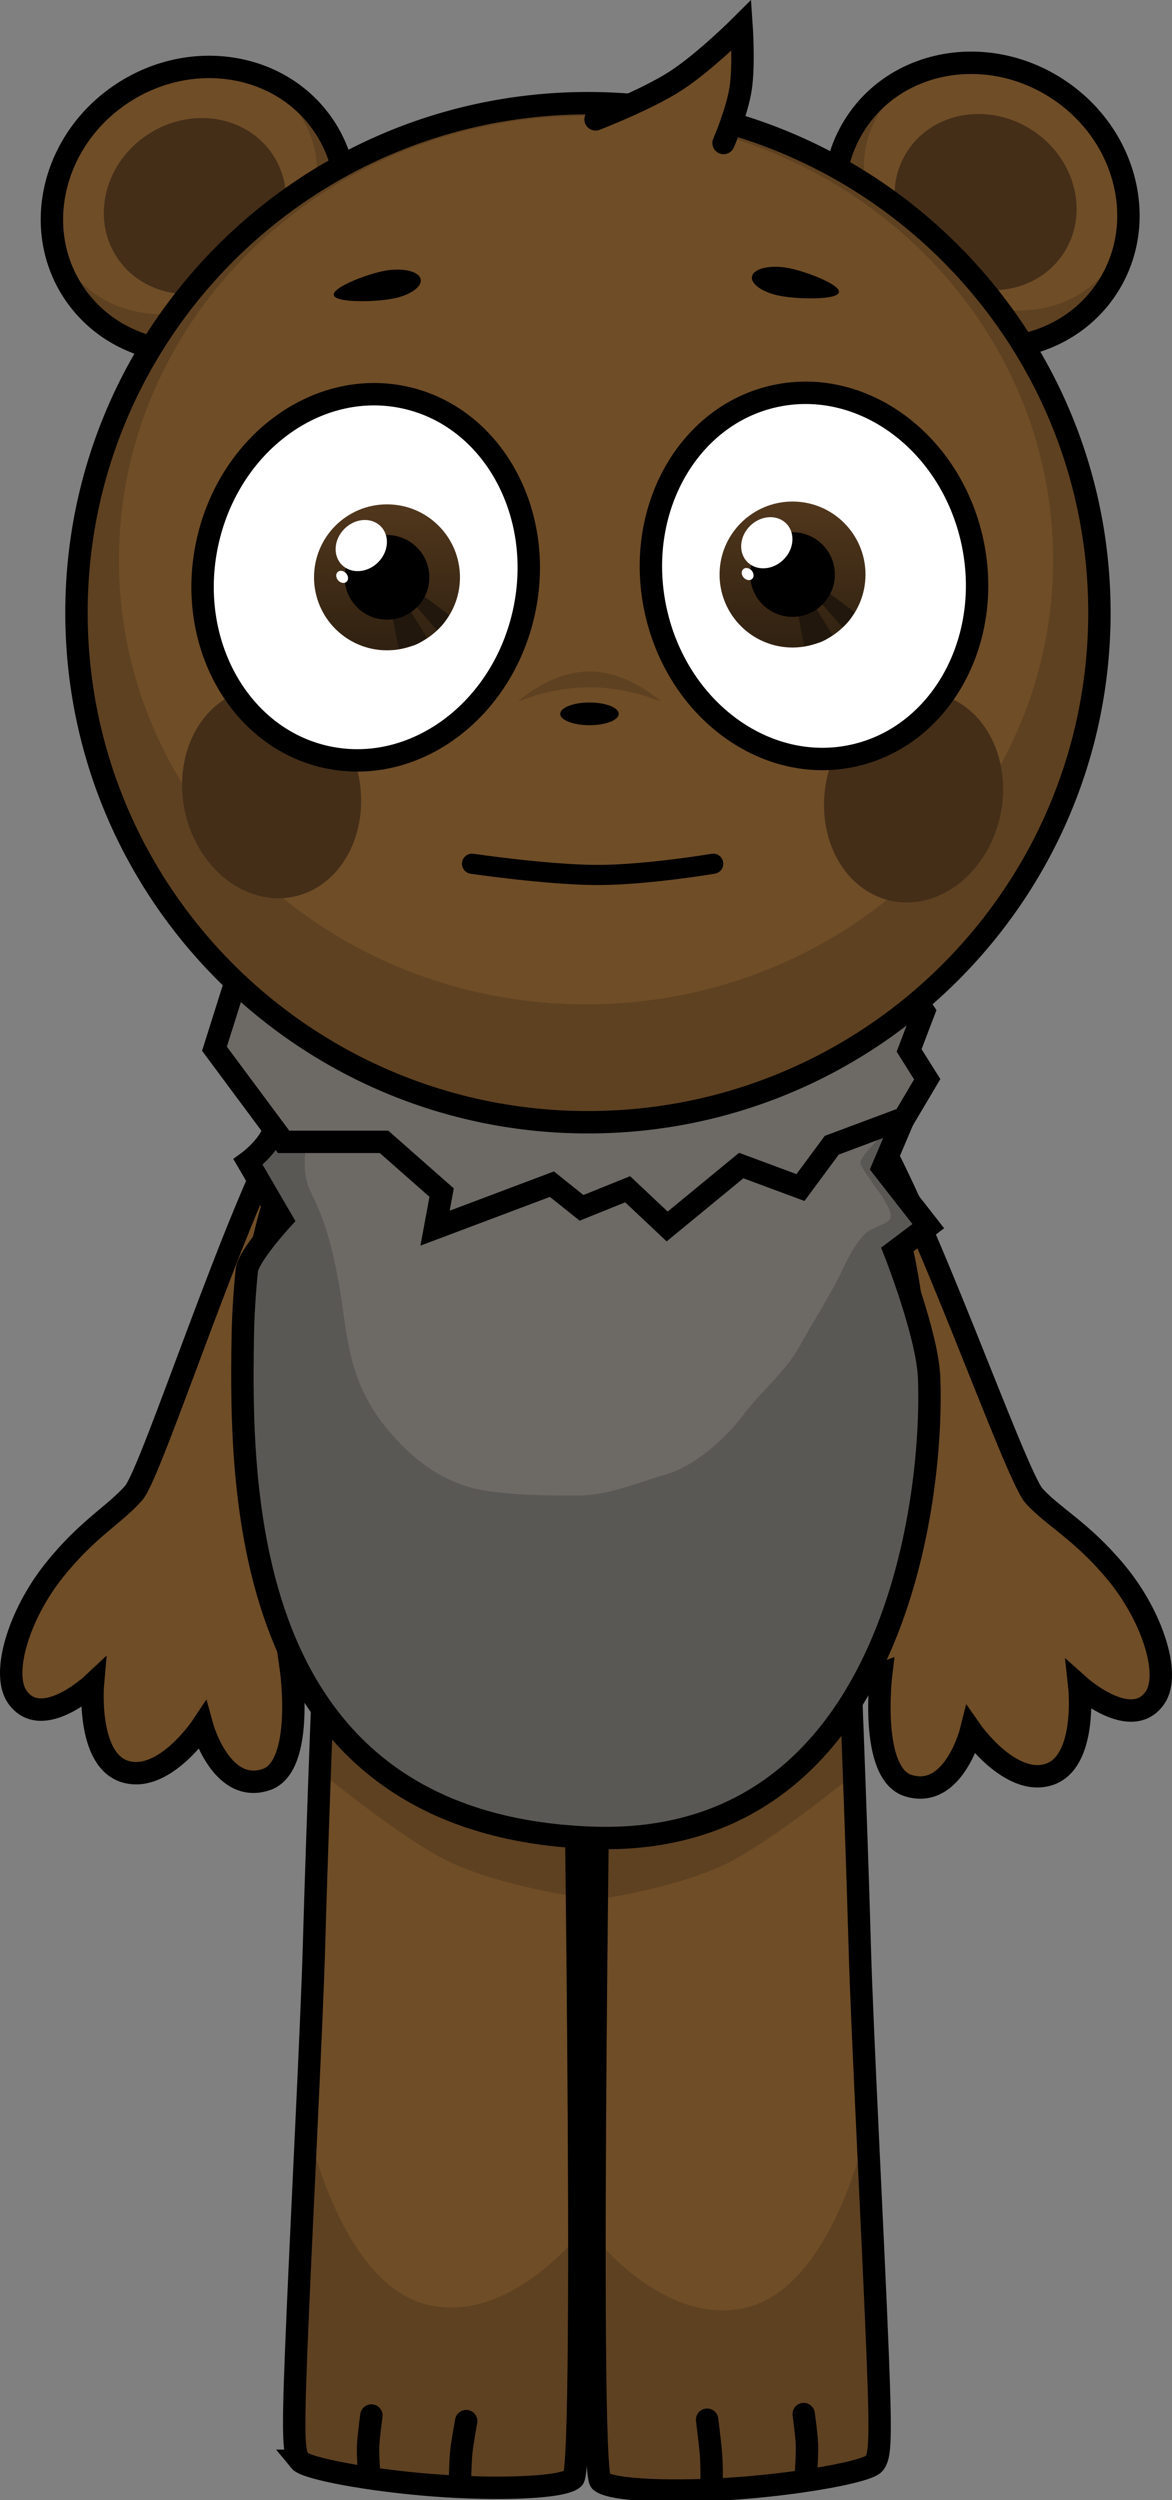 <svg version="1.1" xmlns="http://www.w3.org/2000/svg" xmlns:xlink="http://www.w3.org/1999/xlink" width="130.856" height="279.051" viewBox="0,0,130.856,279.051"><rect x="0" y="0" width="130.856" height="279.051" fill="#808080" stroke="none"/><defs><linearGradient x1="217.781" y1="112.54" x2="217.781" y2="128.834" gradientUnits="userSpaceOnUse" id="color-1"><stop offset="0" stop-color="#51371c"/><stop offset="1" stop-color="#302111"/></linearGradient><linearGradient x1="263.059" y1="112.227" x2="263.059" y2="128.521" gradientUnits="userSpaceOnUse" id="color-2"><stop offset="0" stop-color="#51371c"/><stop offset="1" stop-color="#302111"/></linearGradient></defs><g transform="translate(-174.572,-56.248)"><g data-paper-data="{&quot;isPaintingLayer&quot;:true}" fill-rule="nonzero" stroke-linejoin="miter" stroke-miterlimit="10" stroke-dasharray="" stroke-dashoffset="0" style="mix-blend-mode: normal"><path d="M264.02,177.321c2.825,-0.739 4.998,0.298 7.82,4.743c5.763,9.078 16.085,38.821 18.189,41.151c2.11,2.337 5.258,3.866 9.108,8.474c4.059,4.858 6.178,11.392 4.415,14.012c-2.649,3.938 -8.473,-1.284 -8.473,-1.284c0,0 0.943,8.505 -3.402,9.893c-4.316,1.379 -8.682,-4.887 -8.682,-4.887c0,0 -1.925,7.71 -7.014,6.127c-4.382,-1.363 -3.025,-12.469 -3.025,-12.469c0,0 -6.366,2.365 -8.462,-1.289c-1.972,-3.437 3.872,-9.093 6.191,-11.947c1.905,-2.344 -9.876,-34.564 -10.322,-43.435c-0.258,-5.129 0.496,-8.263 3.656,-9.09z" data-paper-data="{&quot;index&quot;:null}" fill="#6f4d27" stroke="#000000" stroke-width="2.5" stroke-linecap="butt"/><path d="M218.327,185.397c-0.242,8.879 -11.283,41.361 -9.325,43.66c2.384,2.8 8.355,8.321 6.463,11.802c-2.012,3.701 -8.43,1.482 -8.43,1.482c0,0 1.611,11.072 -2.739,12.535c-5.052,1.699 -7.153,-5.965 -7.153,-5.965c0,0 -4.222,6.364 -8.568,5.084c-4.375,-1.289 -3.627,-9.812 -3.627,-9.812c0,0 -5.703,5.354 -8.441,1.477c-1.823,-2.58 0.146,-9.16 4.093,-14.11c3.744,-4.695 6.856,-6.296 8.912,-8.68c2.05,-2.378 11.689,-32.349 17.243,-41.557c2.719,-4.508 4.868,-5.595 7.71,-4.92c3.178,0.754 4.003,3.87 3.863,9.004z" data-paper-data="{&quot;index&quot;:null}" fill="#6f4d27" stroke="#000000" stroke-width="2.5" stroke-linecap="butt"/><g data-paper-data="{&quot;index&quot;:null}" stroke="#000000" stroke-linecap="butt"><path d="M257.327,333.95c-7.121,0.544 -14.455,0.322 -15.701,-0.752c-1.526,-1.316 0,-96.437 0,-96.437h27.632c0,0 0.925,22.972 1.301,36.573c0.266,9.629 1.492,32.695 2.003,45.627c0.4,10.115 0.248,11.473 -0.395,12.262c-0.705,0.864 -7.827,2.191 -14.84,2.727z" fill="#6f4d27" stroke-width="0"/><path d="M269.769,249.979c0.051,1.377 0.158,4.279 0.158,4.279c0,0 -7.774,6.445 -13.313,9.522c-5.539,3.076 -15.257,4.466 -15.257,4.466l0.269,-31.485h27.632c0,0 0.232,5.759 0.511,13.218z" fill="#5e4121" stroke-width="0"/><path d="M257.327,333.95c-7.121,0.544 -14.455,0.322 -15.701,-0.752c-0.445,-0.384 -0.67,-27.289 -0.67,-27.289c0,0 7.801,10.097 16.953,7.896c9.933,-2.389 13.603,-20.718 13.603,-20.718c0,0 0.869,21.303 1.049,25.875c0.4,10.115 0.248,11.473 -0.395,12.262c-0.705,0.864 -7.827,2.191 -14.84,2.727z" fill="#5e4121" stroke-width="0"/><path d="M257.327,333.95c-7.121,0.544 -14.455,0.322 -15.701,-0.752c-1.526,-1.316 0,-96.437 0,-96.437h27.632c0,0 0.925,22.972 1.301,36.573c0.266,9.629 1.492,32.695 2.003,45.627c0.4,10.115 0.248,11.473 -0.395,12.262c-0.705,0.864 -7.827,2.191 -14.84,2.727z" fill="none" stroke-width="2.5"/></g><g stroke="#000000" stroke-linecap="butt"><path d="M208.036,330.91c-0.644,-0.789 -0.795,-2.147 -0.395,-12.262c0.511,-12.931 1.737,-35.998 2.003,-45.627c0.376,-13.602 1.301,-36.573 1.301,-36.573h27.632c0,0 1.526,95.12 0,96.437c-1.245,1.074 -8.58,1.296 -15.701,0.752c-7.012,-0.536 -14.134,-1.863 -14.84,-2.727z" fill="#6f4d27" stroke-width="0"/><path d="M210.945,236.448h27.632l0.269,31.485c0,0 -9.718,-1.39 -15.257,-4.466c-5.539,-3.076 -13.313,-9.522 -13.313,-9.522c0,0 0.107,-2.902 0.158,-4.279c0.279,-7.459 0.511,-13.218 0.511,-13.218z" fill="#5e4121" stroke-width="0"/><path d="M208.036,330.91c-0.644,-0.789 -0.795,-2.147 -0.395,-12.262c0.181,-4.572 1.049,-25.875 1.049,-25.875c0,0 3.67,18.329 13.603,20.718c9.152,2.201 16.953,-7.896 16.953,-7.896c0,0 -0.225,26.905 -0.67,27.289c-1.245,1.074 -8.58,1.296 -15.701,0.752c-7.012,-0.536 -14.134,-1.863 -14.84,-2.727z" fill="#5e4121" stroke-width="0"/><path d="M208.036,330.91c-0.644,-0.789 -0.795,-2.147 -0.395,-12.262c0.511,-12.931 1.737,-35.998 2.003,-45.627c0.376,-13.602 1.301,-36.573 1.301,-36.573h27.632c0,0 1.526,95.12 0,96.437c-1.245,1.074 -8.58,1.296 -15.701,0.752c-7.012,-0.536 -14.134,-1.863 -14.84,-2.727z" fill="none" stroke-width="2.5"/></g><g stroke="#000000" stroke-linecap="butt"><path d="M277.01,211.944c0,28.943 -16.751,49.117 -37.414,49.117c-20.663,0 -36.497,-19.233 -37.414,-48.176c-0.917,-28.928 16.751,-56.637 37.414,-56.637c20.663,0 37.414,26.753 37.414,55.697z" fill="#5e4121" stroke-width="0"/><path d="M271.05,203.702c0,24.66 -13.971,41.848 -31.206,41.848c-17.235,0 -30.441,-16.387 -31.206,-41.047c-0.219,-7.054 3.765,-20.378 3.765,-20.378c0,0 16.282,6.591 27.441,6.434c11.159,-0.157 27.06,-7.225 27.06,-7.225c0,0 4.147,13.257 4.147,20.369z" fill="#6f4d27" stroke-width="0"/><path d="M277.01,211.944c0,28.943 -16.751,49.117 -37.414,49.117c-20.663,0 -36.497,-19.233 -37.414,-48.176c-0.917,-28.928 16.751,-56.637 37.414,-56.637c20.663,0 37.414,26.753 37.414,55.697z" fill="none" stroke-width="2.5"/></g><g stroke="#000000" stroke-linecap="butt"><path d="M240.704,261.375c-39.118,-1.393 -39.328,-38.257 -39.024,-55.983c0.042,-2.438 0.202,-4.903 0.447,-7.346c0.161,-1.597 3.891,-5.667 3.891,-5.667l-3.752,-6.438c0,0 2.181,-1.583 2.852,-3.461c0.574,-1.605 -0.714,-6.845 -0.714,-6.845c0,0 2.27,-1.716 3.027,-3.108c0.744,-1.367 1.478,-5.168 1.478,-5.168l62.658,5.587l3.874,8.2l-2.312,5.446l5.088,6.515l-3.756,2.821c0,0 3.665,9.272 3.85,14.11c0.551,14.423 -4.372,52.518 -37.606,51.335z" fill="#6d6a66" stroke-width="0"/><path d="M240.704,261.375c-39.118,-1.393 -39.328,-38.257 -39.024,-55.983c0.042,-2.438 0.202,-4.903 0.447,-7.345c0.161,-1.597 3.891,-5.667 3.891,-5.667l-3.752,-6.438c0,0 2.181,-1.583 2.852,-3.461c0.574,-1.605 -0.714,-6.845 -0.714,-6.845c0,0 0.954,-0.721 1.831,-1.608c1.361,1.671 2.523,2.739 3.061,5.36c-0.009,3.438 -1.589,6.774 0.025,10.011c1.579,3.149 2.358,6.18 3.01,9.68c0.641,3.401 0.818,6.931 1.913,10.243c1.188,3.565 3.023,6.103 5.663,8.697c2.448,2.358 5.528,4.131 8.967,4.63c3.413,0.495 6.764,0.52 10.209,0.52c3.591,-0.007 6.656,-1.488 10.048,-2.4c3.172,-1.089 6.072,-3.641 8.18,-6.249c2.003,-2.817 4.837,-4.968 6.531,-7.995c1.612,-2.976 3.61,-5.919 5.05,-9.101c0.584,-1.2 1.526,-2.911 2.559,-3.714c0.526,-0.409 2.129,-0.837 2.447,-1.35c0.46,-0.743 -0.552,-1.914 -0.807,-2.562c-0.35,-0.467 -2.531,-3.383 -2.462,-3.806c0.163,-1.007 2.76,-3.181 3.436,-4.109c0.343,-0.47 0.698,-0.94 1.058,-1.412l0.318,0.674l-2.312,5.446l5.088,6.515l-3.756,2.821c0,0 3.665,9.272 3.85,14.11c0.551,14.423 -4.372,52.518 -37.606,51.335z" fill="#5a5855" stroke-width="0"/><path d="M240.704,261.375c-39.118,-1.393 -39.328,-38.257 -39.024,-55.983c0.042,-2.438 0.202,-4.903 0.447,-7.345c0.161,-1.597 3.891,-5.667 3.891,-5.667l-3.752,-6.438c0,0 2.181,-1.583 2.852,-3.461c0.574,-1.605 -0.714,-6.845 -0.714,-6.845c0,0 2.27,-1.716 3.027,-3.108c0.744,-1.367 1.478,-5.168 1.478,-5.168l62.658,5.587l3.874,8.2l-2.312,5.446l5.088,6.515l-3.756,2.821c0,0 3.665,9.272 3.85,14.11c0.551,14.423 -4.372,52.518 -37.606,51.335z" fill="none" stroke-width="2.5"/></g><g fill="none" stroke="#000000" stroke-width="2.5" stroke-linecap="round"><g><path d="M225.924,333.441c0,0 0.034,-2.323 0.15,-3.483c0.117,-1.159 0.55,-3.474 0.55,-3.474"/><path d="M215.807,332.817c0,0 -0.171,-2.354 -0.132,-3.517c0.039,-1.158 0.365,-3.446 0.365,-3.446"/></g><g data-paper-data="{&quot;index&quot;:null}"><path d="M253.523,326.325c0,0 0.262,2.084 0.401,3.465c0.139,1.381 0.099,3.493 0.099,3.493"/><path d="M264.306,325.695c0,0 0.326,2.288 0.365,3.446c0.039,1.163 -0.132,3.517 -0.132,3.517"/></g></g><path d="M276.076,166.692l1.654,2.456l-1.654,4.345l2.022,3.212l-2.573,4.345l-8.087,3.023l-3.492,4.723l-6.616,-2.456l-8.27,6.801l-4.411,-4.156l-5.146,2.078l-3.308,-2.645l-13.049,4.912l0.735,-3.968l-6.433,-5.668h-11.211l-7.719,-10.391l2.205,-6.99z" fill="#6d6a66" stroke="#000000" stroke-width="2.5" stroke-linecap="round"/><g data-paper-data="{&quot;index&quot;:null}" stroke="#000000" stroke-linecap="butt"><path d="M292.735,66.23c7.724,5.117 10.143,15.064 5.404,22.217c-4.739,7.153 -14.842,8.804 -22.566,3.688c-7.724,-5.117 -10.143,-15.064 -5.404,-22.217c4.739,-7.153 14.842,-8.804 22.566,-3.688z" fill="#5e4121" stroke-width="0"/><path d="M292.798,66.542c7.102,4.705 9.685,13.309 5.77,19.218c-3.915,5.909 -12.845,6.886 -19.947,2.181c-7.102,-4.705 -9.685,-13.309 -5.77,-19.218c3.915,-5.909 12.845,-6.886 19.947,-2.181z" fill="#6f4d27" stroke-width="0"/><path d="M292.735,66.23c7.724,5.117 10.143,15.064 5.404,22.217c-4.739,7.153 -14.842,8.804 -22.566,3.688c-7.724,-5.117 -10.143,-15.064 -5.404,-22.217c4.739,-7.153 14.842,-8.804 22.566,-3.688z" fill="none" stroke-width="2.5"/><path d="M289.895,70.83c4.797,3.178 6.319,9.326 3.4,13.732c-2.919,4.406 -9.174,5.402 -13.97,2.224c-4.797,-3.178 -6.319,-9.326 -3.4,-13.732c2.919,-4.406 9.174,-5.402 13.97,-2.224z" fill="#442e18" stroke-width="0"/></g><g stroke="#000000" stroke-linecap="butt"><path d="M210.853,70.49c4.676,7.194 2.17,17.12 -5.598,22.169c-7.768,5.049 -17.856,3.31 -22.533,-3.884c-4.676,-7.194 -2.17,-17.12 5.598,-22.169c7.768,-5.049 17.856,-3.31 22.533,3.884z" fill="#5e4121" stroke-width="0"/><path d="M208.181,69.272c3.863,5.943 1.205,14.525 -5.937,19.167c-7.142,4.643 -16.064,3.588 -19.927,-2.355c-3.863,-5.943 -1.205,-14.525 5.937,-19.167c7.142,-4.643 16.064,-3.588 19.927,2.355z" fill="#6f4d27" stroke-width="0"/><path d="M210.853,70.49c4.676,7.194 2.17,17.12 -5.598,22.169c-7.768,5.049 -17.856,3.31 -22.533,-3.884c-4.676,-7.194 -2.17,-17.12 5.598,-22.169c7.768,-5.049 17.856,-3.31 22.533,3.884z" fill="none" stroke-width="2.5"/><path d="M205.071,73.577c2.88,4.431 1.305,10.566 -3.52,13.702c-4.824,3.136 -11.07,2.085 -13.95,-2.346c-2.88,-4.431 -1.305,-10.566 3.519,-13.702c4.824,-3.136 11.07,-2.085 13.95,2.346z" fill="#442e18" stroke-width="0"/></g><g stroke-linecap="butt"><g stroke="#000000"><path d="M297.324,124.636c0,31.409 -25.568,56.872 -57.107,56.872c-31.539,0 -57.107,-25.462 -57.107,-56.872c0,-31.409 25.568,-56.872 57.107,-56.872c31.539,0 57.107,25.462 57.107,56.872z" fill="#5e4121" stroke-width="0"/><path d="M292.154,118.761c0,27.386 -23.349,49.587 -52.151,49.587c-28.802,0 -52.151,-22.201 -52.151,-49.587c0,-27.386 23.349,-49.587 52.151,-49.587c28.802,0 52.151,22.201 52.151,49.587z" fill="#6f4d27" stroke-width="0"/><path d="M297.324,124.636c0,31.409 -25.568,56.872 -57.107,56.872c-31.539,0 -57.107,-25.462 -57.107,-56.872c0,-31.409 25.568,-56.872 57.107,-56.872c31.539,0 57.107,25.462 57.107,56.872z" fill="none" stroke-width="2.5"/></g><path d="M213.578,139.711c2.737,5.866 1.069,12.877 -3.725,15.661c-4.795,2.783 -10.901,0.284 -13.638,-5.581c-2.737,-5.866 -1.069,-12.877 3.725,-15.661c4.795,-2.783 10.901,-0.284 13.638,5.581z" fill="#442e18" stroke="none" stroke-width="0"/><path d="M281.529,134.599c4.795,2.783 6.463,9.795 3.725,15.661c-2.737,5.866 -8.844,8.365 -13.638,5.581c-4.795,-2.783 -6.463,-9.795 -3.725,-15.661c2.737,-5.866 8.844,-8.365 13.638,-5.581z" data-paper-data="{&quot;index&quot;:null}" fill="#442e18" stroke="none" stroke-width="0"/></g><path d="M233.083,124.502c-2.394,11.086 -12.252,18.363 -22.018,16.254c-9.766,-2.109 -15.742,-12.806 -13.348,-23.892c2.394,-11.086 12.252,-18.363 22.018,-16.254c9.766,2.109 15.742,12.806 13.348,23.892z" fill="#ffffff" stroke="#000000" stroke-width="2.5" stroke-linecap="butt"/><g stroke="none" stroke-linecap="butt"><g><path d="M209.634,120.687c0,-4.499 3.647,-8.147 8.147,-8.147c4.499,0 8.147,3.648 8.147,8.147c0,4.499 -3.648,8.147 -8.147,8.147c-4.499,0 -8.147,-3.647 -8.147,-8.147z" fill="url(#color-1)" stroke-width="0.5"/><path d="M219.089,128.696l-0.76,-3.952l1.866,-0.628l2.064,3.34c0,0 -0.848,0.632 -1.537,0.843c-0.675,0.206 -1.632,0.397 -1.632,0.397z" fill="#21170c" stroke-width="0"/><path d="M223.371,126.594l-2.598,-2.94l1.014,-0.954l2.924,2.189c0,0 -0.343,0.594 -0.613,0.937c-0.27,0.343 -0.727,0.768 -0.727,0.768z" fill="#21170c" stroke-width="0"/></g><path d="M213.056,120.687c0,-2.61 2.116,-4.725 4.725,-4.725c2.61,0 4.725,2.116 4.725,4.725c0,2.61 -2.116,4.725 -4.725,4.725c-2.61,0 -4.725,-2.116 -4.725,-4.725z" fill="#000000" stroke-width="0.5"/><path d="M216.763,119.035c-1.205,1.18 -3.012,1.288 -4.036,0.242c-1.024,-1.046 -0.877,-2.851 0.328,-4.03c1.205,-1.18 3.012,-1.288 4.036,-0.242c1.024,1.046 0.877,2.851 -0.328,4.03z" fill="#ffffff" stroke-width="0"/><path d="M213.268,120.306c0.242,0.326 0.217,0.739 -0.057,0.921c-0.274,0.183 -0.692,0.066 -0.934,-0.26c-0.242,-0.326 -0.217,-0.739 0.057,-0.921c0.274,-0.183 0.692,-0.066 0.934,0.26z" fill="#ffffff" stroke-width="0"/></g><path d="M261.121,100.454c9.766,-2.109 19.624,5.168 22.018,16.254c2.394,11.086 -3.582,21.783 -13.348,23.892c-9.766,2.109 -19.624,-5.168 -22.018,-16.254c-2.394,-11.086 3.582,-21.783 13.348,-23.892z" data-paper-data="{&quot;index&quot;:null}" fill="#ffffff" stroke="#000000" stroke-width="2.5" stroke-linecap="butt"/><g stroke="none" stroke-linecap="butt"><g><path d="M254.912,120.374c0,-4.499 3.648,-8.147 8.147,-8.147c4.499,0 8.147,3.647 8.147,8.147c0,4.499 -3.647,8.147 -8.147,8.147c-4.499,0 -8.147,-3.647 -8.147,-8.147z" fill="url(#color-2)" stroke-width="0.5"/><path d="M264.367,128.383l-0.76,-3.952l1.866,-0.628l2.064,3.34c0,0 -0.848,0.632 -1.537,0.843c-0.675,0.206 -1.632,0.397 -1.632,0.397z" fill="#21170c" stroke-width="0"/><path d="M268.649,126.28l-2.598,-2.94l1.014,-0.954l2.924,2.189c0,0 -0.343,0.594 -0.613,0.937c-0.27,0.343 -0.727,0.768 -0.727,0.768z" fill="#21170c" stroke-width="0"/></g><path d="M258.334,120.374c0,-2.61 2.116,-4.725 4.725,-4.725c2.61,0 4.725,2.116 4.725,4.725c0,2.61 -2.116,4.725 -4.725,4.725c-2.61,0 -4.725,-2.116 -4.725,-4.725z" fill="#000000" stroke-width="0.5"/><path d="M262.041,118.721c-1.205,1.18 -3.012,1.288 -4.036,0.242c-1.024,-1.046 -0.877,-2.851 0.328,-4.03c1.205,-1.18 3.012,-1.288 4.036,-0.242c1.024,1.046 0.877,2.851 -0.328,4.03z" fill="#ffffff" stroke-width="0"/><path d="M258.546,119.993c0.242,0.326 0.217,0.739 -0.057,0.921c-0.274,0.183 -0.692,0.066 -0.934,-0.26c-0.242,-0.326 -0.217,-0.739 0.057,-0.921c0.274,-0.183 0.692,-0.066 0.934,0.26z" fill="#ffffff" stroke-width="0"/></g><path d="M221.52,87.339c0.276,0.854 -1.1,1.857 -3.074,2.239c-1.974,0.383 -6.321,0.491 -6.598,-0.363c-0.276,-0.854 3.623,-2.346 5.597,-2.729c1.974,-0.383 3.798,-0.001 4.075,0.853z" fill="#000000" stroke="none" stroke-width="0" stroke-linecap="butt"/><path d="M262.632,86.173c1.974,0.383 5.874,1.875 5.597,2.729c-0.276,0.854 -4.624,0.746 -6.598,0.363c-1.974,-0.383 -3.35,-1.386 -3.074,-2.239c0.276,-0.854 2.1,-1.236 4.075,-0.853z" data-paper-data="{&quot;index&quot;:null}" fill="#000000" stroke="none" stroke-width="0" stroke-linecap="butt"/><path d="M254.204,152.655c0,0 -7.41,1.253 -12.91,1.253c-5.5,0 -14.017,-1.253 -14.017,-1.253" fill="none" stroke="#000000" stroke-width="2.25" stroke-linecap="round"/><path d="M248.384,134.574c0,0 -3.579,-1.615 -7.994,-1.615c-4.415,0 -7.994,1.615 -7.994,1.615c0,0 3.579,-3.378 7.994,-3.378c4.415,0 7.994,3.378 7.994,3.378z" fill="#5e4121" stroke="none" stroke-width="0" stroke-linecap="butt"/><path d="M243.655,135.925c0,0.7 -1.462,1.267 -3.265,1.267c-1.803,0 -3.265,-0.567 -3.265,-1.267c0,-0.7 1.462,-1.267 3.265,-1.267c1.803,0 3.265,0.567 3.265,1.267z" fill="#000000" stroke="none" stroke-width="0" stroke-linecap="butt"/><path d="M241.068,69.572c0,0 5.673,-2.187 8.918,-4.278c3.245,-2.091 7.378,-6.223 7.378,-6.223c0,0 0.307,4.411 -0.096,7.05c-0.403,2.639 -1.91,6.09 -1.91,6.09" fill="#6f4d27" stroke="#000000" stroke-width="2.5" stroke-linecap="round"/></g></g></svg>